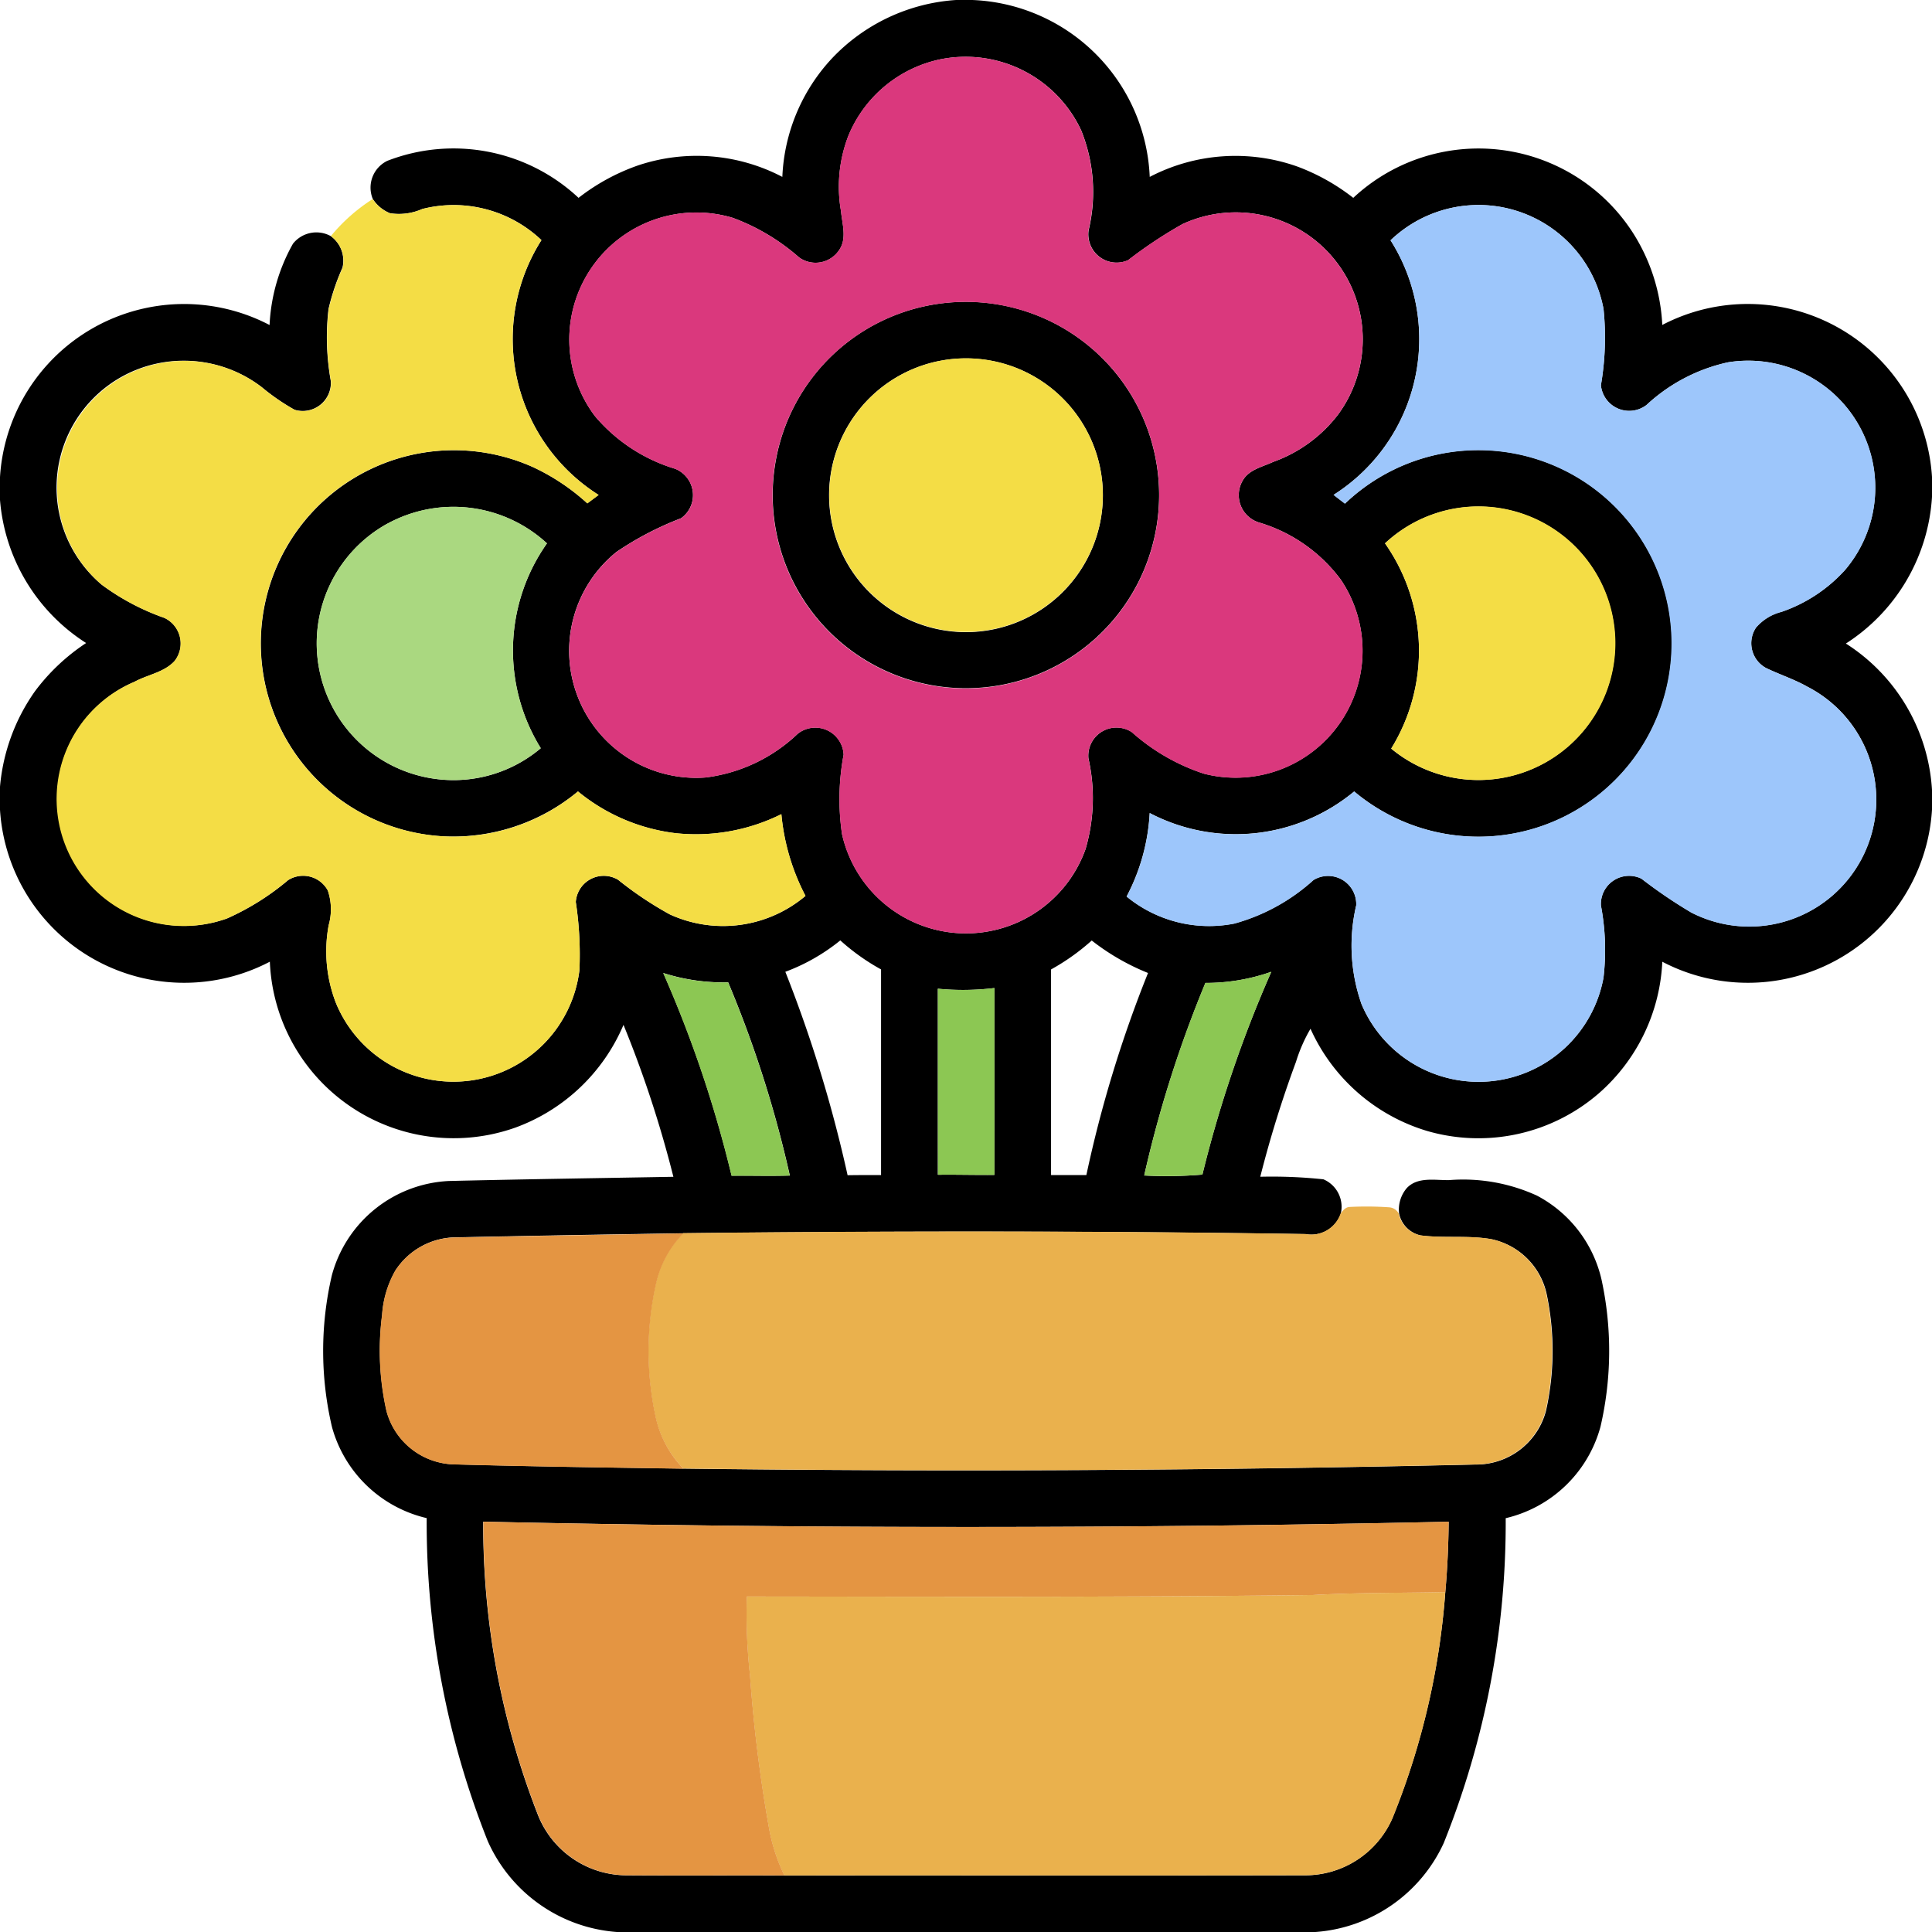 <svg xmlns="http://www.w3.org/2000/svg" width="83" height="83" viewBox="0 0 83 83"><path d="M41.072,0h.7a7.94,7.94,0,0,1,7.621,7.6,7.958,7.958,0,0,1,6.353-.441A8.974,8.974,0,0,1,58.137,8.5,7.886,7.886,0,0,1,70.124,9.96a8.074,8.074,0,0,1,1.289,4A7.931,7.931,0,0,1,83,20.489v.858a8.073,8.073,0,0,1-3.7,6.3,8.026,8.026,0,0,1,3.7,6.29v.849a7.925,7.925,0,0,1-11.586,6.531,8,8,0,0,1-2.728,5.654A7.9,7.9,0,0,1,61.3,48.584a8.016,8.016,0,0,1-5-4.388,6.715,6.715,0,0,0-.624,1.423,48.527,48.527,0,0,0-1.534,4.935,21,21,0,0,1,2.712.11,1.28,1.28,0,0,1,.746,1.477,1.335,1.335,0,0,1-1.5.877c-8.908-.139-17.819-.135-26.729-.037q-4.875.075-9.751.175a3.129,3.129,0,0,0-2.633,1.427,4.441,4.441,0,0,0-.569,1.91,11.858,11.858,0,0,0,.188,4.121,3.087,3.087,0,0,0,2.863,2.294c3.3.091,6.6.136,9.9.185q17.017.214,34.032-.175a3.1,3.1,0,0,0,3.015-2.3,11.845,11.845,0,0,0,.032-5.017,3.074,3.074,0,0,0-2.38-2.365c-1.005-.173-2.033-.029-3.041-.162a1.218,1.218,0,0,1-.919-.931,1.423,1.423,0,0,1,.332-1.106c.472-.494,1.209-.327,1.816-.339a7.617,7.617,0,0,1,3.771.666,5.455,5.455,0,0,1,2.777,3.615,14.423,14.423,0,0,1-.047,6.317,5.522,5.522,0,0,1-4.071,3.926,36.949,36.949,0,0,1-2.662,13.956A6.584,6.584,0,0,1,56.513,83H26.5a6.6,6.6,0,0,1-5.549-3.913,36.975,36.975,0,0,1-2.62-13.868,5.517,5.517,0,0,1-4.067-3.907,14.277,14.277,0,0,1-.006-6.528,5.476,5.476,0,0,1,5.035-4.048c3.211-.076,6.423-.122,9.636-.18a48.38,48.38,0,0,0-2.143-6.527,8.043,8.043,0,0,1-4.625,4.406,7.907,7.907,0,0,1-10.568-7.12A7.928,7.928,0,0,1,0,34.79V33.8a8.348,8.348,0,0,1,1.5-4.1A8.733,8.733,0,0,1,3.7,27.625,8.053,8.053,0,0,1,0,21.479v-.986a7.924,7.924,0,0,1,11.581-6.53,7.84,7.84,0,0,1,1.005-3.493,1.283,1.283,0,0,1,1.626-.326,1.3,1.3,0,0,1,.5,1.355,9.728,9.728,0,0,0-.6,1.778,10.6,10.6,0,0,0,.1,3.1,1.209,1.209,0,0,1-1.558,1.226,9.223,9.223,0,0,1-1.409-.971,5.518,5.518,0,0,0-4.905-.913,5.452,5.452,0,0,0-1.971,9.4A10.145,10.145,0,0,0,7.06,26.544,1.214,1.214,0,0,1,7.5,28.4c-.449.488-1.154.582-1.718.89A5.46,5.46,0,0,0,9.757,39.456a10.969,10.969,0,0,0,2.62-1.644,1.206,1.206,0,0,1,1.707.444,2.49,2.49,0,0,1,.039,1.485,6.13,6.13,0,0,0,.311,3.354,5.456,5.456,0,0,0,10.458-1.41,15.075,15.075,0,0,0-.156-2.934,1.205,1.205,0,0,1,1.816-.956,15.315,15.315,0,0,0,2.223,1.488,5.49,5.49,0,0,0,5.829-.794,9.446,9.446,0,0,1-1.036-3.511,8.236,8.236,0,0,1-4.56.815A8.135,8.135,0,0,1,24.83,34a8.41,8.41,0,0,1-5.875,1.924,8.3,8.3,0,1,1,3.952-15.853,9.242,9.242,0,0,1,2.323,1.553l.485-.362a7.925,7.925,0,0,1-2.453-10.947,5.474,5.474,0,0,0-5.119-1.337,2.474,2.474,0,0,1-1.386.182,1.585,1.585,0,0,1-.741-.611,1.278,1.278,0,0,1,.622-1.639A7.862,7.862,0,0,1,24.855,8.5,8.927,8.927,0,0,1,27.4,7.11,7.929,7.929,0,0,1,33.61,7.6a7.949,7.949,0,0,1,2.13-5.09A8.062,8.062,0,0,1,41.072,0m-.627,2.539a5.493,5.493,0,0,0-3.986,3.267,6.057,6.057,0,0,0-.327,3.268c.049.556.269,1.187-.092,1.686a1.213,1.213,0,0,1-1.709.3,9.049,9.049,0,0,0-2.847-1.7,5.458,5.458,0,0,0-5.917,8.525A7.246,7.246,0,0,0,29,20.137a1.218,1.218,0,0,1,.256,2.128,13.564,13.564,0,0,0-2.779,1.451A5.456,5.456,0,0,0,30.313,33.4a6.977,6.977,0,0,0,3.96-1.879,1.218,1.218,0,0,1,1.971.9,10.331,10.331,0,0,0-.068,3.416,5.455,5.455,0,0,0,10.461.639,7.788,7.788,0,0,0,.123-3.9,1.21,1.21,0,0,1,1.864-1.125,8.743,8.743,0,0,0,3.1,1.786A5.455,5.455,0,0,0,57.6,24.9a6.782,6.782,0,0,0-3.526-2.458,1.232,1.232,0,0,1-.684-1.8c.272-.475.849-.584,1.31-.8a6.068,6.068,0,0,0,2.8-2.052,5.455,5.455,0,0,0-6.7-8.162,19.249,19.249,0,0,0-2.331,1.548,1.215,1.215,0,0,1-1.7-1.282A7.067,7.067,0,0,0,46.449,5.6a5.479,5.479,0,0,0-6-3.061m19.291,7.786a7.925,7.925,0,0,1-2.446,10.933c.16.126.324.251.488.376A8.306,8.306,0,1,1,58.176,34a7.969,7.969,0,0,1-8.785.927,8.667,8.667,0,0,1-.992,3.587,5.587,5.587,0,0,0,4.631,1.161,8.377,8.377,0,0,0,3.4-1.872,1.209,1.209,0,0,1,1.833,1.091,7.572,7.572,0,0,0,.229,4.244A5.456,5.456,0,0,0,68.887,42a10.247,10.247,0,0,0-.11-3.1,1.212,1.212,0,0,1,1.739-1.154A21.068,21.068,0,0,0,72.657,39.2a5.452,5.452,0,0,0,4.99-9.7c-.571-.323-1.2-.524-1.783-.807a1.211,1.211,0,0,1-.428-1.728,2.123,2.123,0,0,1,1.094-.679,6.533,6.533,0,0,0,2.733-1.8,5.457,5.457,0,0,0-5.027-8.921,7.482,7.482,0,0,0-3.5,1.832,1.221,1.221,0,0,1-1.96-.849,12.088,12.088,0,0,0,.113-3.27,5.463,5.463,0,0,0-9.151-2.954M16.649,22.493a5.875,5.875,0,0,0,2.138,10.98,5.807,5.807,0,0,0,4.445-1.329,7.976,7.976,0,0,1,.266-8.8,5.926,5.926,0,0,0-6.849-.849m42.852.849a8.012,8.012,0,0,1,.266,8.817,5.873,5.873,0,1,0-.266-8.817M33.741,41.755a57.583,57.583,0,0,1,2.672,8.733q.717-.01,1.438-.006,0-4.418,0-8.835A9.3,9.3,0,0,1,36.1,40.4a8.372,8.372,0,0,1-2.364,1.35M46.9,40.406a9.482,9.482,0,0,1-1.746,1.242q0,4.416,0,8.833.759,0,1.517,0A52.876,52.876,0,0,1,49.32,41.8a9.9,9.9,0,0,1-2.425-1.4m-18.4,1.4a51.242,51.242,0,0,1,2.937,8.709c.833-.008,1.665.018,2.5-.008a49.191,49.191,0,0,0-2.649-8.3,8.5,8.5,0,0,1-2.787-.4m23.292.421A50.8,50.8,0,0,0,49.156,50.5a18.031,18.031,0,0,0,2.5-.039,52.477,52.477,0,0,1,2.96-8.712,8.453,8.453,0,0,1-2.834.478m-11.492.25c0,2.663,0,5.329,0,7.992.809-.01,1.618.013,2.427.006.006-2.675,0-5.351,0-8.028a11.189,11.189,0,0,1-2.432.029m-19.526,22.9a34.2,34.2,0,0,0,2.373,12.654,4.105,4.105,0,0,0,3.767,2.535c2.265.016,4.529,0,6.792.008,7.467-.008,14.932.008,22.4-.008a4.088,4.088,0,0,0,3.722-2.438A32.066,32.066,0,0,0,62.091,68.4c.089-1.007.135-2.015.144-3.025Q41.5,65.827,20.765,65.372Z"/><path d="M211.687,80.1a8.3,8.3,0,1,1-6.762,6.543,8.276,8.276,0,0,1,6.762-6.543m.185,2.435a5.882,5.882,0,1,0,3.615.4A5.913,5.913,0,0,0,211.872,82.536Z" transform="translate(-171.565 -67.019)"/><g transform="translate(24.455 2.428)"><path d="M166.846,15.09a5.479,5.479,0,0,1,6,3.061,7.067,7.067,0,0,1,.316,4.294,1.215,1.215,0,0,0,1.7,1.282A19.248,19.248,0,0,1,177.2,22.18a5.455,5.455,0,0,1,6.7,8.162,6.068,6.068,0,0,1-2.8,2.052c-.46.214-1.038.323-1.31.8a1.232,1.232,0,0,0,.684,1.8A6.782,6.782,0,0,1,184,37.449a5.455,5.455,0,0,1-5.878,8.344,8.743,8.743,0,0,1-3.1-1.786,1.21,1.21,0,0,0-1.864,1.125,7.788,7.788,0,0,1-.123,3.9,5.456,5.456,0,0,1-10.461-.639,10.332,10.332,0,0,1,.068-3.416,1.218,1.218,0,0,0-1.971-.9,6.977,6.977,0,0,1-3.96,1.879,5.456,5.456,0,0,1-3.831-9.684,13.564,13.564,0,0,1,2.779-1.451,1.218,1.218,0,0,0-.256-2.128,7.246,7.246,0,0,1-3.438-2.258,5.458,5.458,0,0,1,5.917-8.525,9.049,9.049,0,0,1,2.847,1.7,1.213,1.213,0,0,0,1.709-.3c.362-.5.141-1.13.092-1.686a6.056,6.056,0,0,1,.327-3.268,5.493,5.493,0,0,1,3.986-3.267m-.323,10.544a8.306,8.306,0,1,0,6.172,1.41A8.35,8.35,0,0,0,166.524,25.634Z" transform="translate(-150.857 -14.98)" fill="#da387d"/></g><g transform="translate(2.434 8.551)"><path d="M26.792,54.344a7.655,7.655,0,0,1,1.8-1.594,1.585,1.585,0,0,0,.741.611,2.474,2.474,0,0,0,1.386-.182,5.474,5.474,0,0,1,5.119,1.337A7.925,7.925,0,0,0,38.3,65.464l-.485.362a9.242,9.242,0,0,0-2.323-1.553A8.3,8.3,0,1,0,37.41,78.2a8.135,8.135,0,0,0,4.178,1.79,8.236,8.236,0,0,0,4.56-.815,9.446,9.446,0,0,0,1.036,3.511,5.49,5.49,0,0,1-5.829.794,15.315,15.315,0,0,1-2.223-1.488,1.205,1.205,0,0,0-1.816.956,15.075,15.075,0,0,1,.156,2.934,5.455,5.455,0,0,1-10.458,1.41A6.13,6.13,0,0,1,26.7,83.94a2.49,2.49,0,0,0-.039-1.485,1.206,1.206,0,0,0-1.707-.444,10.969,10.969,0,0,1-2.62,1.644,5.46,5.46,0,0,1-3.978-10.166c.564-.308,1.269-.4,1.718-.89a1.214,1.214,0,0,0-.438-1.856,10.146,10.146,0,0,1-2.686-1.425,5.462,5.462,0,0,1,6.877-8.483,9.223,9.223,0,0,0,1.409.971A1.209,1.209,0,0,0,26.8,60.58a10.6,10.6,0,0,1-.1-3.1,9.728,9.728,0,0,1,.6-1.778A1.3,1.3,0,0,0,26.792,54.344Z" transform="translate(-15.014 -52.75)" fill="#f4dd45"/><path d="M224.447,95.1a5.876,5.876,0,1,1-4.037,3.078A5.883,5.883,0,0,1,224.447,95.1Z" transform="translate(-186.574 -88.135)" fill="#f4dd45"/><path d="M367.04,135.883a5.879,5.879,0,1,1,.266,8.817A8.012,8.012,0,0,0,367.04,135.883Z" transform="translate(-309.973 -121.092)" fill="#f4dd45"/></g><g transform="translate(48.399 8.805)"><path d="M309.9,55.834a5.463,5.463,0,0,1,9.151,2.954,12.088,12.088,0,0,1-.113,3.27,1.221,1.221,0,0,0,1.96.849,7.482,7.482,0,0,1,3.5-1.832A5.457,5.457,0,0,1,329.424,70a6.533,6.533,0,0,1-2.733,1.8,2.123,2.123,0,0,0-1.094.679,1.211,1.211,0,0,0,.428,1.728c.587.284,1.213.485,1.783.807a5.452,5.452,0,0,1-4.99,9.7,21.069,21.069,0,0,1-2.141-1.454,1.212,1.212,0,0,0-1.739,1.154,10.247,10.247,0,0,1,.11,3.1,5.456,5.456,0,0,1-10.393,1.138,7.572,7.572,0,0,1-.229-4.244,1.209,1.209,0,0,0-1.833-1.091,8.377,8.377,0,0,1-3.4,1.872,5.587,5.587,0,0,1-4.631-1.161,8.667,8.667,0,0,0,.992-3.587,7.969,7.969,0,0,0,8.785-.927,8.3,8.3,0,1,0-.4-12.366c-.164-.125-.327-.25-.488-.376A7.925,7.925,0,0,0,309.9,55.834Z" transform="translate(-298.56 -54.314)" fill="#9dc6fb"/></g><g transform="translate(13.605 21.77)"><path d="M86.966,135.013a5.926,5.926,0,0,1,6.849.849,7.976,7.976,0,0,0-.266,8.8,5.807,5.807,0,0,1-4.445,1.329,5.874,5.874,0,0,1-2.138-10.98Z" transform="translate(-83.922 -134.29)" fill="#aad880"/></g><g transform="translate(28.491 41.748)"><path d="M175.75,257.88a8.5,8.5,0,0,0,2.787.4,49.192,49.192,0,0,1,2.649,8.3c-.833.026-1.665,0-2.5.008A51.243,51.243,0,0,0,175.75,257.88Z" transform="translate(-175.75 -257.823)" fill="#8cc753"/><path d="M305.856,258.008a8.452,8.452,0,0,0,2.834-.478,52.476,52.476,0,0,0-2.96,8.712,18.034,18.034,0,0,1-2.5.039A50.8,50.8,0,0,1,305.856,258.008Z" transform="translate(-282.564 -257.53)" fill="#8cc753"/><path d="M248.54,261.869a11.19,11.19,0,0,0,2.432-.029c0,2.676,0,5.353,0,8.028-.809.007-1.618-.016-2.427-.006C248.538,267.2,248.543,264.533,248.54,261.869Z" transform="translate(-236.74 -261.141)" fill="#8cc753"/></g><g transform="translate(27.862 51.831)"><path d="M201.6,320.037c.1-.136.216-.287.4-.29a14.266,14.266,0,0,1,1.686.016.5.5,0,0,1,.415.271,1.218,1.218,0,0,0,.919.931c1.008.133,2.036-.011,3.041.162a3.074,3.074,0,0,1,2.38,2.365,11.845,11.845,0,0,1-.032,5.017,3.1,3.1,0,0,1-3.015,2.3q-17.012.392-34.032.175a4.6,4.6,0,0,1-1.17-2.124,13.239,13.239,0,0,1,0-5.849,4.487,4.487,0,0,1,1.169-2.138c8.91-.1,17.821-.1,26.729.037A1.335,1.335,0,0,0,201.6,320.037Z" transform="translate(-171.872 -319.727)" fill="#eab14d"/><path d="M222.157,422.046c1.892-.109,3.787-.086,5.68-.126a32.066,32.066,0,0,1-2.273,9.727,4.088,4.088,0,0,1-3.722,2.438c-7.467.016-14.932,0-22.4.008a7.805,7.805,0,0,1-.645-1.947,62.427,62.427,0,0,1-.832-6.648,23.9,23.9,0,0,1-.135-3.388C205.942,422.118,214.05,422.149,222.157,422.046Z" transform="translate(-193.609 -405.354)" fill="#eab14d"/></g><g transform="translate(16.311 52.981)"><path d="M103.913,327q4.875-.092,9.751-.175a4.487,4.487,0,0,0-1.169,2.138,13.238,13.238,0,0,0,0,5.849,4.6,4.6,0,0,0,1.17,2.124c-3.3-.049-6.6-.094-9.9-.185a3.087,3.087,0,0,1-2.863-2.294,11.858,11.858,0,0,1-.188-4.121,4.441,4.441,0,0,1,.569-1.91A3.129,3.129,0,0,1,103.913,327Z" transform="translate(-100.614 -326.82)" fill="#e49542"/><path d="M128.09,403.26q20.732.455,41.471,0c-.01,1.01-.055,2.018-.144,3.025-1.893.041-3.788.018-5.68.126-8.107.1-16.216.071-24.325.063a23.9,23.9,0,0,0,.135,3.388,62.427,62.427,0,0,0,.832,6.648,7.805,7.805,0,0,0,.645,1.947c-2.263-.008-4.528.008-6.792-.008a4.105,4.105,0,0,1-3.767-2.535A34.2,34.2,0,0,1,128.09,403.26Z" transform="translate(-123.636 -390.868)" fill="#e49542"/></g></svg>